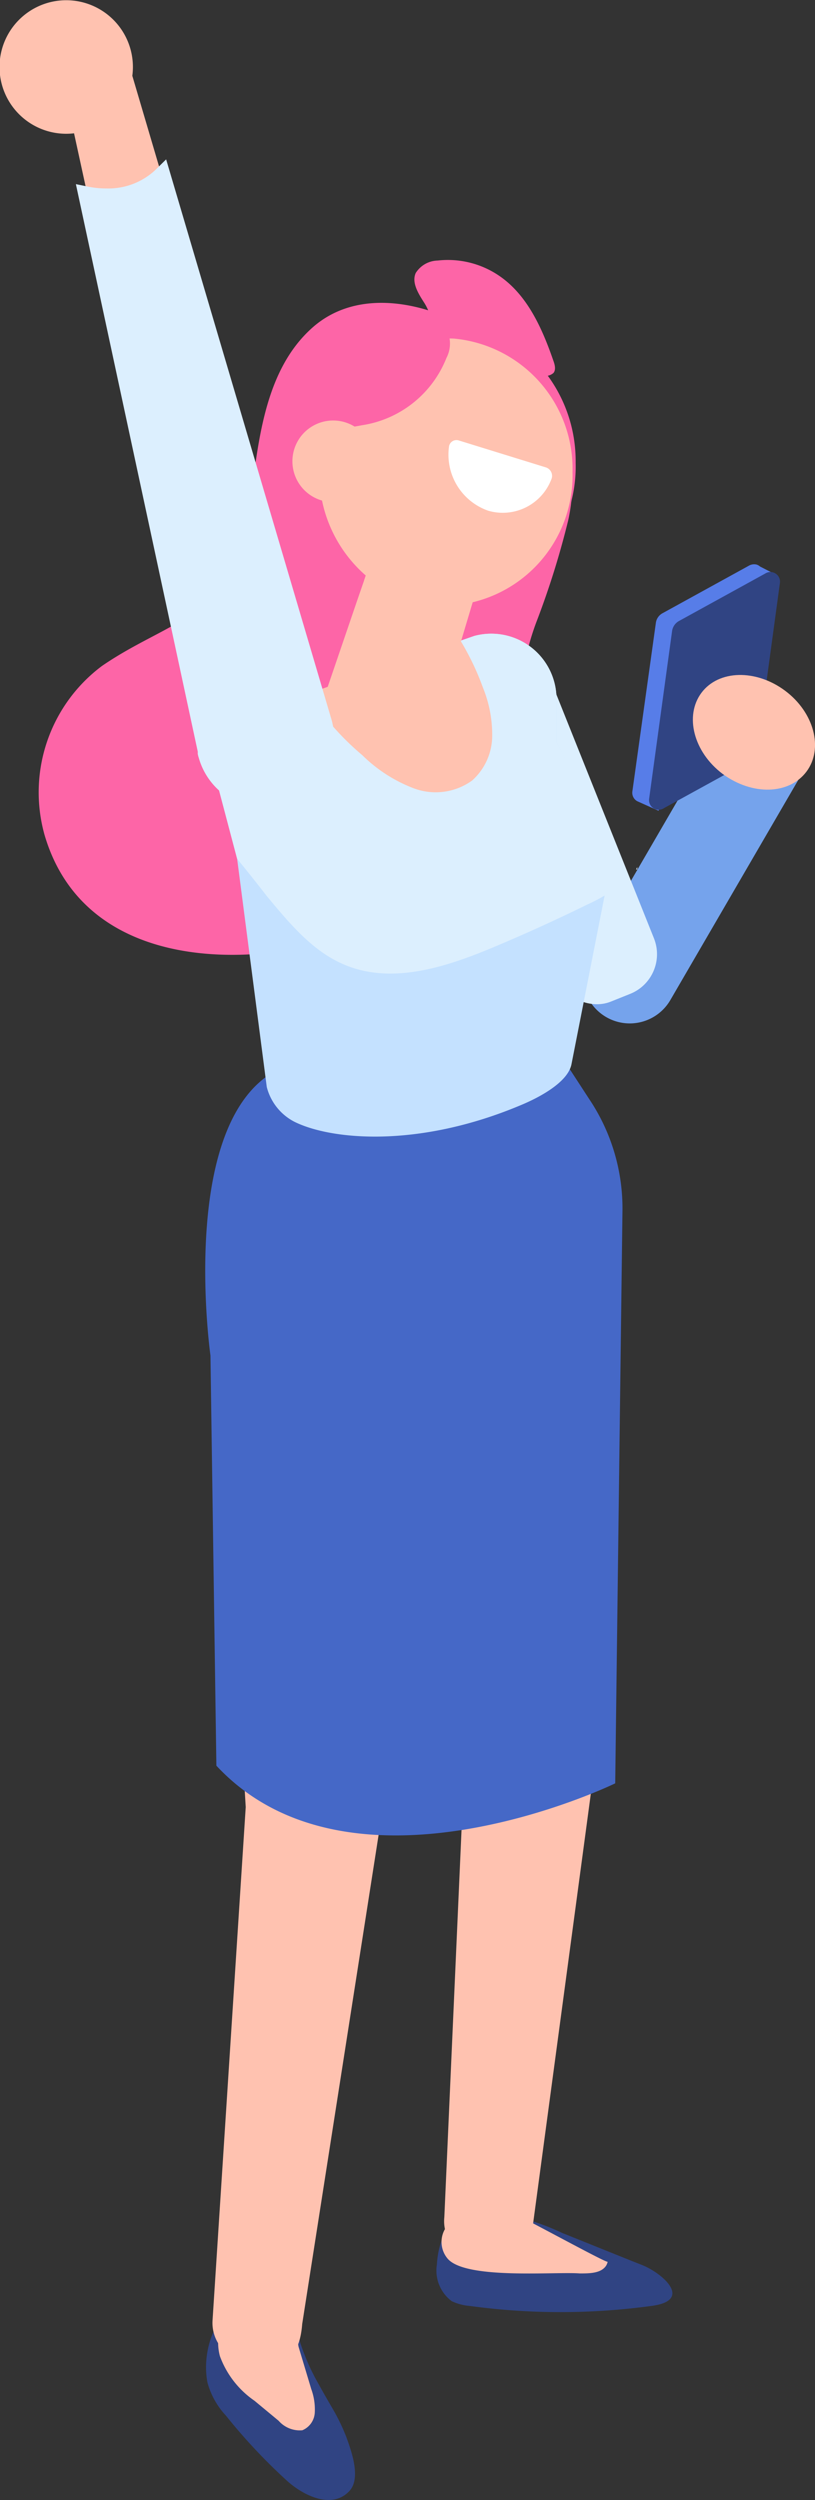 <svg xmlns="http://www.w3.org/2000/svg" viewBox="0 0 54.99 168.49"><rect x="0" y="0" width="54.99" height="168.49" fill="#333333" stroke="none"/><defs><style>.cls-1{isolation:isolate;}.cls-2{fill:#304483;}.cls-3{fill:#ffc2b0;}.cls-4{fill:#4568c7;}.cls-5{fill:#75a3ec;}.cls-6{fill:#dceffe;}.cls-7{fill:#715154;}.cls-8{fill:#fd65a7;}.cls-9{fill:#577de8;}.cls-10{fill:#c4e1ff;}.cls-11{mix-blend-mode:multiply;}.cls-12{fill:#fff;}</style></defs><g class="cls-1"><g id="レイヤー_2" data-name="レイヤー 2"><g id="レイヤー_7" data-name="レイヤー 7"><path class="cls-2" d="M29.48,152.61a2.57,2.57,0,0,0,1,2.48,3.49,3.49,0,0,0,1.21.32,45.34,45.34,0,0,0,12.26,0c2.8-.36.83-2.16-.61-2.75l-.71-.28-4.7-1.89a15.82,15.82,0,0,0-5.55-1.48,2,2,0,0,0-.69.09,1.23,1.23,0,0,0-.46.22A2.25,2.25,0,0,0,30,150.49,5.82,5.82,0,0,0,29.48,152.61Z"/><path class="cls-2" d="M21.51,160.7c.32.58.66,1.17,1,1.75a13.34,13.34,0,0,1,.87,1.83c.34.94,1,2.77.18,3.62-1.23,1.29-3.22.19-4.21-.72a38.49,38.49,0,0,1-4.1-4.37A5.31,5.31,0,0,1,14,160.58c-.51-2.58,1-6.25,4.17-5.39a2.67,2.67,0,0,1,1.93,2.18A14.81,14.81,0,0,0,21.51,160.7Z"/><path class="cls-3" d="M31.09,84.32l-15.78-2.4-.67,7.7,1.94,32.17L14.34,156.4a2.63,2.63,0,0,0,2.47,2.78h1.7c1.29,0,1.77-1.11,1.88-2.55l5.46-34.91L28,108.5l.71-13,2.43,27.86-1.16,26.07a2.56,2.56,0,0,0,2.58,2.83l1.2-.1a2.55,2.55,0,0,0,2.21-2.31l3.9-29,1-40.7Z"/><path class="cls-3" d="M20,157.68l1,3.33a4,4,0,0,1,.24,1.57,1.37,1.37,0,0,1-.84,1.21,1.9,1.9,0,0,1-1.6-.64l-1.63-1.35a6.26,6.26,0,0,1-2.33-3c-.4-1.46.25-3,.88-4.36.31-.67.7-1.41,1.38-1.6a1.73,1.73,0,0,1,1.33.29,3.41,3.41,0,0,1,1.43,2c.28,1.06.06,2.21.34,3.27Z"/><path class="cls-3" d="M30.63,149.61a1.74,1.74,0,0,0-.43,2.61c1.21,1.43,7.23.87,8.92,1,.65,0,1.44,0,1.78-.53a.82.82,0,0,0,.1-.26c0,.16-6.61-3.5-7.29-3.71A3.78,3.78,0,0,0,30.63,149.61Z"/><path class="cls-4" d="M37.91,71.24l1.85,2.84A13.21,13.21,0,0,1,42,81.56l-.49,38.63S23.76,128.83,14.6,119l-.4-27.65S12,75.8,18.59,72.17Z"/><path class="cls-5" d="M40.89,68.54h0a3.17,3.17,0,0,0,4.34-1.14l9.13-15.69a3.18,3.18,0,0,0-1.14-4.34h0a3.17,3.17,0,0,0-4.34,1.15L39.75,64.21A3.17,3.17,0,0,0,40.89,68.54Z"/><rect class="cls-6" x="33.69" y="43.41" width="7.17" height="24.72" rx="2.88" transform="translate(-18.07 17.86) rotate(-21.83)"/><path class="cls-7" d="M20.19,28.7l-.25,1.62.06-.11A15.19,15.19,0,0,1,20.19,28.7Z"/><path class="cls-8" d="M38.34,35.06a11.9,11.9,0,0,0,0-5.11c-.77-3.23-3.23-5.69-5.89-7.38-3.49-2.22-8.25-3.26-11.37-.49-3.49,3.1-3.7,8.45-4.33,12.81-1,6.72-5.32,6.86-9.88,10A10.63,10.63,0,0,0,3,56.25c3.12,10.69,17.62,9,24.62,5.12,2.51-1.38,7.45-4.26,8.17-7.52.36-1.63-.6-3.27-.72-4.9a17.91,17.91,0,0,1,1.11-7A56.63,56.63,0,0,0,38.34,35.06Z"/><path class="cls-9" d="M44.7,41.33l5.82-3.2a.72.72,0,0,1,.53-.08h0a.65.65,0,0,1,.23.13l1.19.61-1,.56L50,50.09a.87.87,0,0,1-.45.64L45.1,53.16l-.67,1.48L43,54h0a.65.65,0,0,1-.33-.68L44.25,42A.87.87,0,0,1,44.7,41.33Z"/><path class="cls-2" d="M44.81,54.46l5.81-3.19a.92.92,0,0,0,.46-.65l1.54-11.31a.65.65,0,0,0-1-.65l-5.82,3.2a.92.92,0,0,0-.45.65L43.8,53.82A.65.65,0,0,0,44.81,54.46Z"/><path class="cls-10" d="M14.66,52.81,16,57.88l2,15.38a3.65,3.65,0,0,0,1.86,2.34c2.45,1.22,8.36,1.82,15.38-1.16,1.09-.46,3.08-1.48,3.32-2.72L40.8,60.33l.05-.23a8,8,0,0,0-.74-5.18L37.54,50V47.36A4.4,4.4,0,0,0,32,42.86l-.95.33-1.54.53-6.74,2.36-2,.68L17,48.09A3.91,3.91,0,0,0,14.66,52.81Z"/><path class="cls-6" d="M14.66,52.81,16,57.88c.68.83,1.35,1.67,2,2.51C19.47,62.16,21,64,23,64.91c3.3,1.54,7.1.28,10.46-1.14,2.07-.87,4.13-1.81,6.15-2.8a12,12,0,0,0,1.23-.64l.05-.23a8,8,0,0,0-.74-5.18L37.54,50V47.36A4.4,4.4,0,0,0,32,42.86l-.95.33-1.54.53-6.74,2.36-2,.68L17,48.09A3.91,3.91,0,0,0,14.66,52.81Z"/><path class="cls-3" d="M20.81,46.76a18.39,18.39,0,0,0,3.64,4.14,10,10,0,0,0,3.47,2.23,4.21,4.21,0,0,0,3.94-.53,4.06,4.06,0,0,0,1.35-3,8.42,8.42,0,0,0-.63-3.27,17.76,17.76,0,0,0-1.52-3.17l-1.54.53-6.74,2.36Z"/><path class="cls-6" d="M43,58.43l-.08.17H43C43,58.55,43,58.49,43,58.43Z"/><path class="cls-3" d="M48.76,52.16c2,1.47,4.48,1.4,5.65-.15s.52-4-1.44-5.46-4.48-1.41-5.64.14S46.8,50.69,48.76,52.16Z"/><path class="cls-8" d="M27.13,22.53a1.77,1.77,0,0,0,1.64-.13c.53-.5.24-1.39-.15-2s-.86-1.35-.57-2a1.8,1.8,0,0,1,1.48-.84,6.14,6.14,0,0,1,4.11,1c1.93,1.29,2.94,3.56,3.7,5.76.1.27.18.61,0,.82a.86.86,0,0,1-.49.2,12.41,12.41,0,0,1-8.52-1.88Z"/><path class="cls-8" d="M38.84,31.2a9.38,9.38,0,0,1-9.12,9.63A8.64,8.64,0,0,1,24.37,39a9.78,9.78,0,0,1-3.76-7.79,10.1,10.1,0,0,1,.2-2,9.89,9.89,0,0,1,1.1-3,9.37,9.37,0,0,1,3.46-3.5,8.76,8.76,0,0,1,4.35-1.16,5.62,5.62,0,0,1,.58,0,8.72,8.72,0,0,1,3.5,1A9.72,9.72,0,0,1,38.84,31.2Z"/><polygon class="cls-3" points="32.52 38.47 32.27 39.32 30.33 45.8 29.98 46.96 29 47.04 21.68 47.58 22.05 46.47 24.1 40.47 24.57 39.11 25.63 35.98 32.52 38.47"/><g class="cls-11"><path class="cls-3" d="M32.52,38.46l-.25.86L30.33,45.8a49.41,49.41,0,0,1-5.76-6.69L25.63,36Z"/></g><path class="cls-3" d="M38.63,31.83a8.79,8.79,0,0,1-8.56,9,8.24,8.24,0,0,1-5-1.72,9.15,9.15,0,0,1-3.53-7.29,8.79,8.79,0,0,1,8.56-9,4.87,4.87,0,0,1,.54,0A8.82,8.82,0,0,1,38.63,31.83Z"/><path class="cls-8" d="M24.42,28.66a7.31,7.31,0,0,0,5.7-4.53,2.1,2.1,0,0,0,.14-1.62c-.62-1.45-4.76.25-4.76,1.71V22.61A9.48,9.48,0,0,0,20.75,29,18.36,18.36,0,0,0,24.42,28.66Z"/><path class="cls-3" d="M25.23,31.09a2.75,2.75,0,1,1-2.75-2.75A2.75,2.75,0,0,1,25.23,31.09Z"/><path class="cls-12" d="M32.94,34.42a3.51,3.51,0,0,0,4.25-2.09.6.6,0,0,0-.33-.82l-5.92-1.83a.51.51,0,0,0-.65.46A4,4,0,0,0,32.94,34.42Z"/><path class="cls-3" d="M18.8,53.79A4.1,4.1,0,0,1,14,50.91c0-.1,0-.21,0-.31L5.89,13.08,5,9,4,4.42,6.14,2.81a1.51,1.51,0,0,1,2.36.85l13.29,45A4,4,0,0,1,18.8,53.79Z"/><path class="cls-3" d="M5.78,8.82a4.5,4.5,0,1,1,3-5.59A4.5,4.5,0,0,1,5.78,8.82Z"/><path class="cls-6" d="M22.35,48.44,11.21,10.74l-.7.69A4.64,4.64,0,0,1,7.16,12.7,6,6,0,0,1,6,12.59l-.88-.18,8.22,38.23a.52.52,0,0,1,0,.14,1.54,1.54,0,0,0,.07.29,4.66,4.66,0,0,0,4.47,3.4,4.85,4.85,0,0,0,1-.1,4.53,4.53,0,0,0,3-2.14A4.73,4.73,0,0,0,22.35,48.44Z"/></g></g></g></svg>